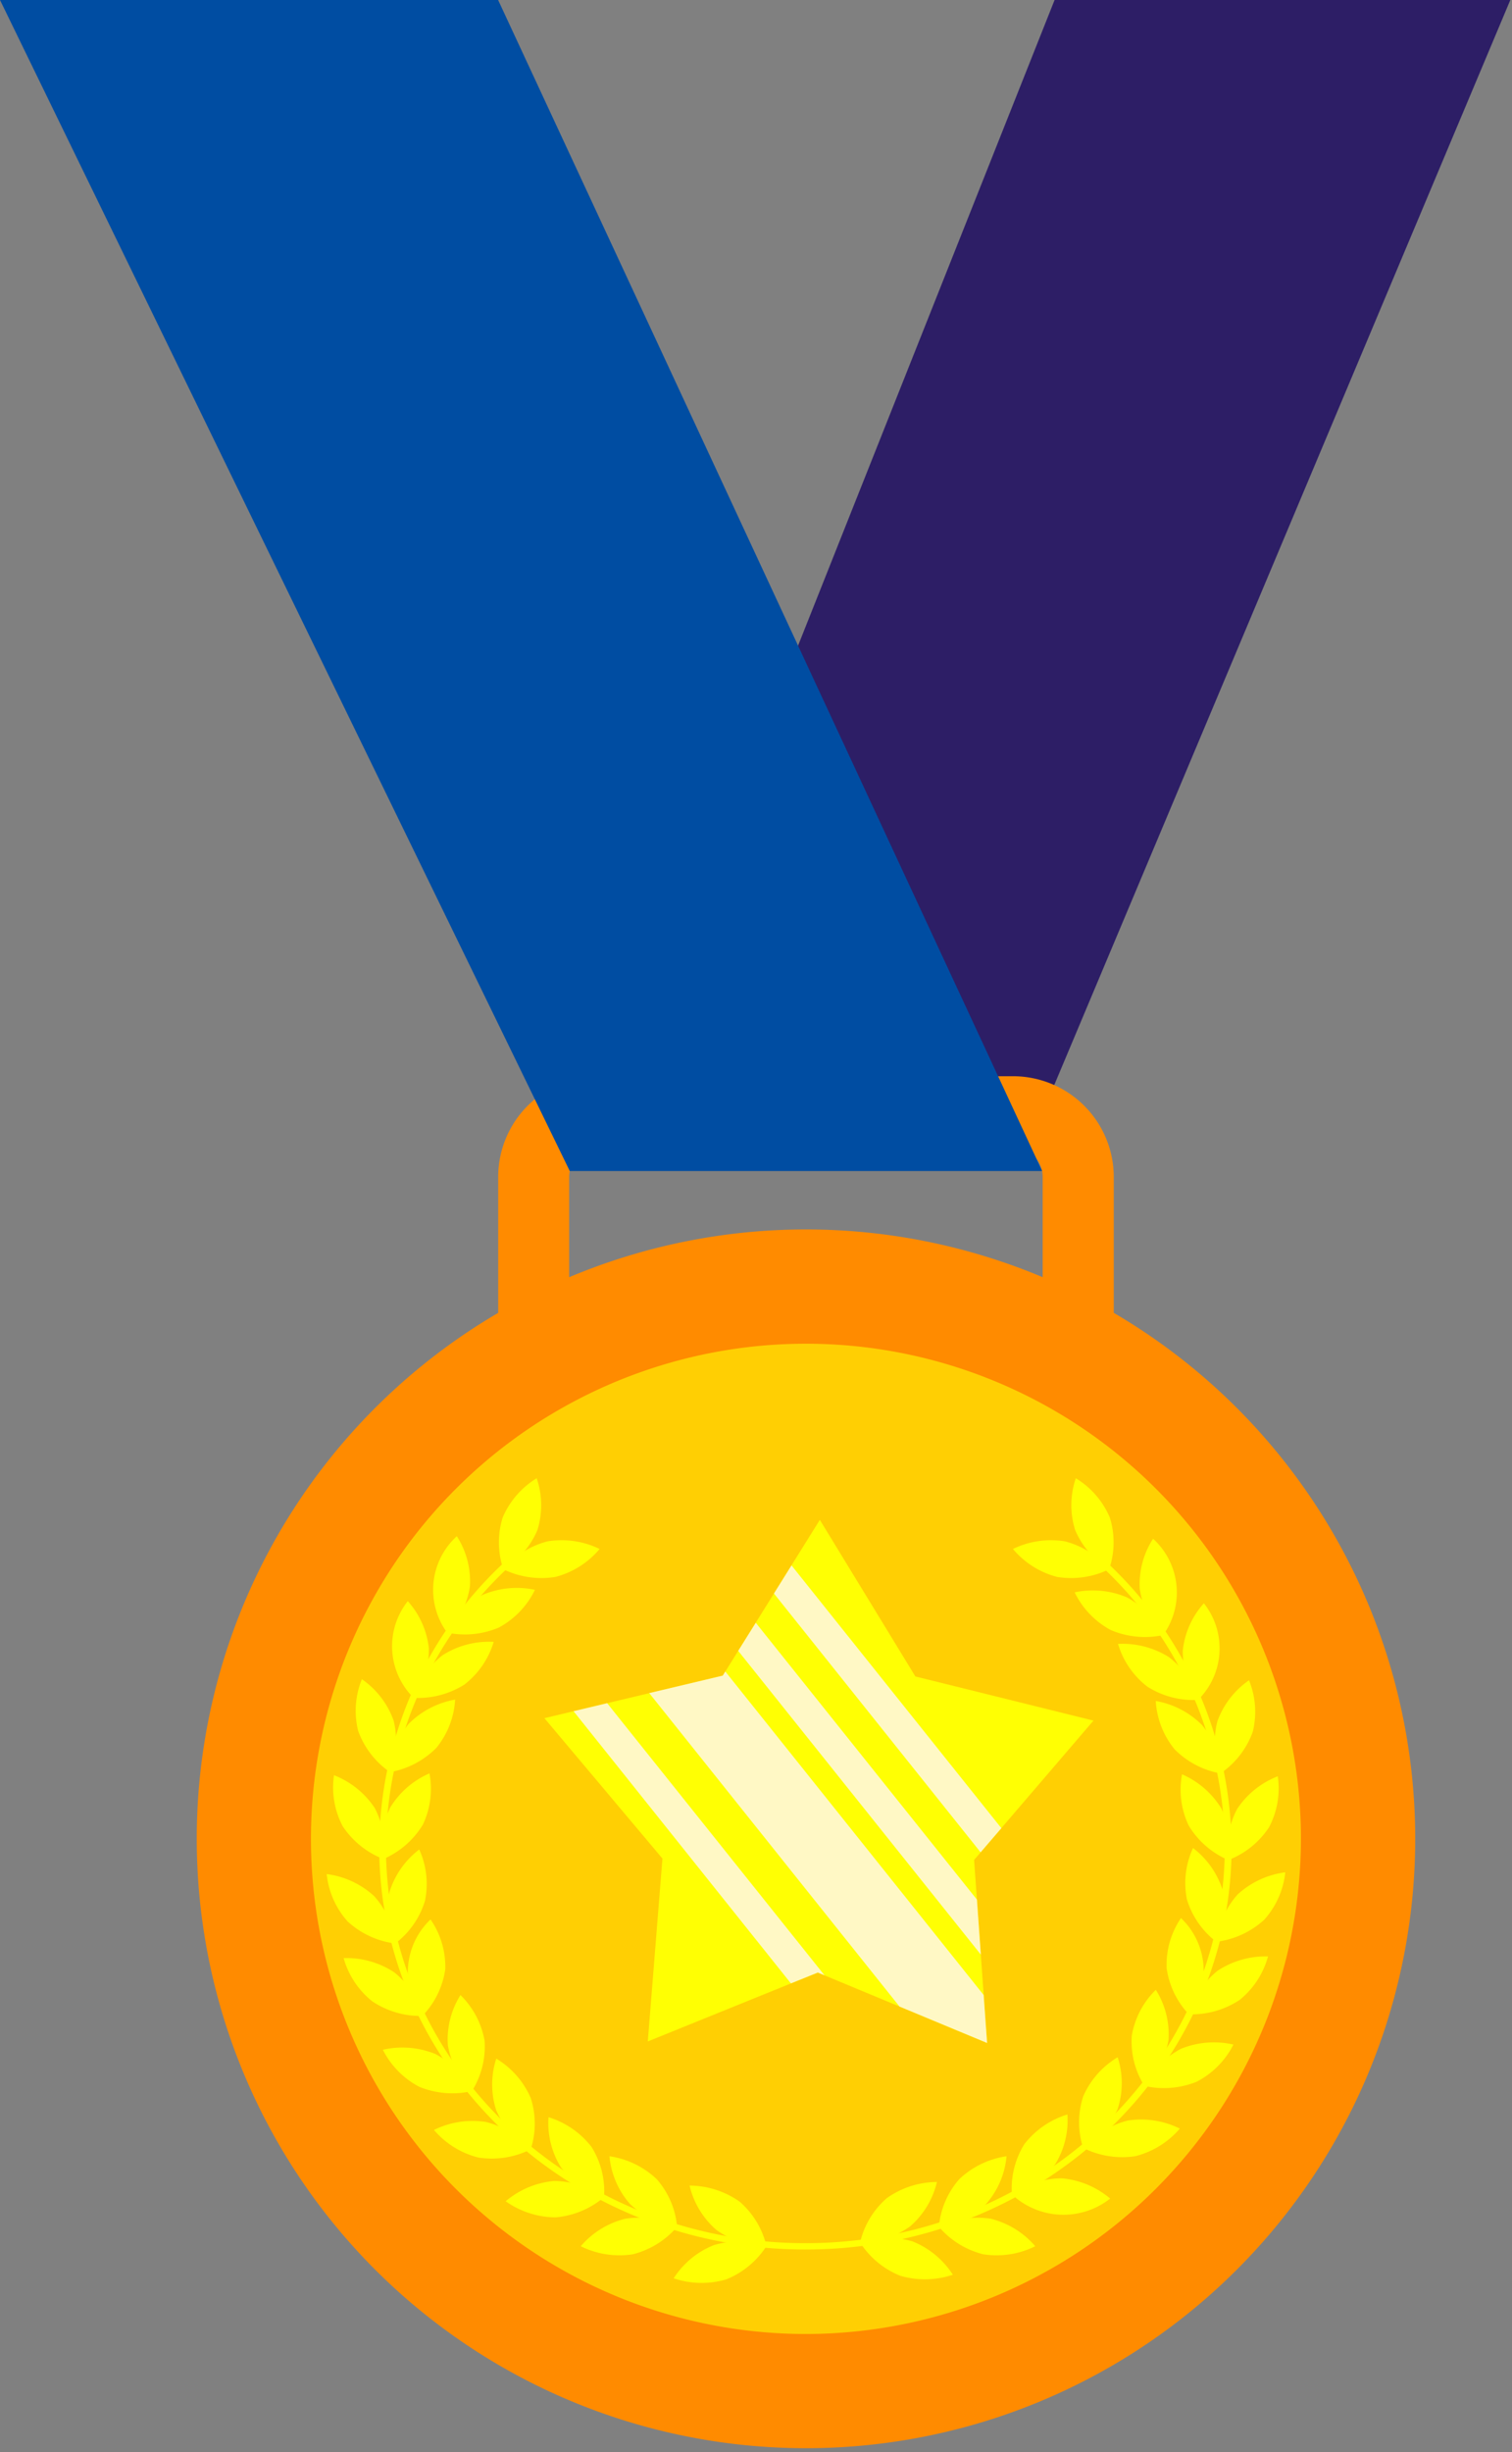 <svg xmlns="http://www.w3.org/2000/svg" width="198" height="321" fill="none" viewBox="0 0 198 321">
  <rect x="0" y="0" width="198" height="321" fill="#808080" stroke="none"/>
  <g clip-path="url(#clip0_1245_4372)">
    <path fill="#2D1E66" d="M138.1 0L78.41 150.19h56.22L197.78 0H138.1z"/>
    <path fill="#FF8B00" d="M145.85 171.87v-17.8a13.202 13.202 0 00-13.18-13.18H78.41a13.188 13.188 0 00-13.17 13.18v17.8a79.78 79.78 0 1080.61 0zm-71.31-4.67v-13.13a3.88 3.88 0 013.87-3.88h54.26a3.882 3.882 0 013.87 3.88v13.13a80.007 80.007 0 00-62 0z"/>
    <path fill="#FFCF03" d="M105.54 305.55a64.824 64.824 0 01-59.886-40.014 64.823 64.823 0 0114.051-70.641A64.82 64.82 0 01170.36 240.73a64.891 64.891 0 01-64.82 64.82z"/>
    <path fill="#FFFF03" d="M96.85 288.22a10.998 10.998 0 013.52 5.82 11.35 11.35 0 01-6.54-2.1 11.05 11.05 0 01-3.53-5.82c2.347.013 4.633.746 6.55 2.1z"/>
    <path fill="#FFFF03" d="M93.49 293.91a11.418 11.418 0 016.88.13 11.26 11.26 0 01-5.27 4.36 11.45 11.45 0 01-6.88-.14 11.141 11.141 0 015.27-4.35zM86 285.28a10.93 10.93 0 012.67 6.24 11.306 11.306 0 01-6.18-3 10.997 10.997 0 01-2.68-6.24 11.354 11.354 0 016.19 3z"/>
    <path fill="#FFFF03" d="M81.88 290.46c2.319-.352 4.69.018 6.79 1.06a11.261 11.261 0 01-5.83 3.6 11.423 11.423 0 01-6.79-1.06 11.256 11.256 0 015.83-3.6zM77.46 281.06a10.929 10.929 0 011.64 6.58 11.252 11.252 0 01-5.63-3.89 10.939 10.939 0 01-1.64-6.58 11.252 11.252 0 015.63 3.89z"/>
    <path fill="#FFFF03" d="M72.56 285.52c2.346.019 4.63.759 6.54 2.12a11.304 11.304 0 01-6.34 2.64 11.386 11.386 0 01-6.54-2.11 11.351 11.351 0 016.34-2.65zM69.49 274.63c.717 2.2.717 4.57 0 6.77a11.163 11.163 0 01-4.5-5.12 10.91 10.91 0 010-6.78 11.201 11.201 0 014.5 5.13z"/>
    <path fill="#FFFF03" d="M63.63 277.79a11.246 11.246 0 015.82 3.61 11.39 11.39 0 01-6.8 1.05 11.245 11.245 0 01-5.82-3.61 11.39 11.39 0 016.8-1.05zM63.46 267.17a11.001 11.001 0 01-1.66 6.58 11 11 0 01-3.15-6 10.89 10.89 0 011.65-6.57 11.052 11.052 0 013.16 5.99z"/>
    <path fill="#FFFF03" d="M57 268.89a11.09 11.09 0 014.79 4.86 11.457 11.457 0 01-6.86-.55 11.09 11.09 0 01-4.79-4.86 11.457 11.457 0 016.86.55zM58.31 257.79a11 11 0 01-3 6.12 9.53 9.53 0 011.07-12.63 10.89 10.89 0 011.93 6.51z"/>
    <path fill="#FFFF03" d="M51.64 258.21a10.999 10.999 0 013.72 5.7 11.333 11.333 0 01-6.61-1.91 11.062 11.062 0 01-3.75-5.66 11.372 11.372 0 016.64 1.87zM55.65 248.85a11.061 11.061 0 01-3.89 5.58 11 11 0 01-.76-6.73 11.169 11.169 0 013.9-5.58 10.9 10.9 0 01.75 6.73z"/>
    <path fill="#FFFF03" d="M49 248.23a10.999 10.999 0 012.76 6.2 11.332 11.332 0 01-6.23-2.88 11 11 0 01-2.75-6.21 11.29 11.29 0 016.22 2.89zM55.37 238.88a11.29 11.29 0 01-5.16 4.49 10.9 10.9 0 01.88-6.72 11.17 11.17 0 015.15-4.49 10.94 10.94 0 01-.87 6.72z"/>
    <path fill="#FFFF03" d="M49.07 236.69a11 11 0 011.14 6.68 11.264 11.264 0 01-5.33-4.29 10.89 10.89 0 01-1.14-6.68 11.264 11.264 0 015.33 4.29zM57.14 228.82a11.363 11.363 0 01-6.08 3.18 10.999 10.999 0 012.46-6.33 11.356 11.356 0 016.08-3.17 11.001 11.001 0 01-2.46 6.32z"/>
    <path fill="#FFFF03" d="M51.54 225.23a10.89 10.89 0 01-.48 6.76 11.197 11.197 0 01-4.16-5.4 10.94 10.94 0 01.49-6.76 11.089 11.089 0 014.15 5.4zM60.79 220.55a11.451 11.451 0 01-6.66 1.72 10.998 10.998 0 013.87-5.61 11.324 11.324 0 016.65-1.72 11.07 11.07 0 01-3.86 5.61z"/>
    <path fill="#FFFF03" d="M56.16 215.8a10.931 10.931 0 01-2 6.47 9.51 9.51 0 01-.76-12.66 11 11 0 012.76 6.19zM65.34 213.06a11.387 11.387 0 01-6.85.66 11.112 11.112 0 014.71-4.93 11.387 11.387 0 016.85-.66 11.112 11.112 0 01-4.71 4.93z"/>
    <path fill="#FFFF03" d="M61.54 207.65a11.002 11.002 0 01-3 6.07 9.5 9.5 0 011.28-12.61 10.89 10.89 0 011.72 6.54zM116.15 287.75a10.997 10.997 0 00-3.52 5.82 11.359 11.359 0 006.54-2.1 10.997 10.997 0 003.52-5.82 11.447 11.447 0 00-6.54 2.1z"/>
    <path fill="#FFFF03" d="M119.51 293.43a11.45 11.45 0 00-6.88.14 11.19 11.19 0 005.27 4.36c2.254.659 4.655.61 6.88-.14a11.26 11.26 0 00-5.27-4.36zM125.62 285.28a10.925 10.925 0 00-2.67 6.24 11.353 11.353 0 006.19-3 11.006 11.006 0 002.67-6.24 11.353 11.353 0 00-6.19 3z"/>
    <path fill="#FFFF03" d="M129.74 290.46a11.422 11.422 0 00-6.79 1.06 11.262 11.262 0 005.83 3.6 11.423 11.423 0 006.79-1.06 11.255 11.255 0 00-5.83-3.6zM134.14 280.7a11.003 11.003 0 00-1.63 6.58 11.289 11.289 0 005.63-3.89 10.931 10.931 0 001.64-6.58 11.303 11.303 0 00-5.64 3.89z"/>
    <path fill="#FFFF03" d="M139.05 285.17c-2.346.01-4.631.747-6.54 2.11a9.898 9.898 0 0012.87.54 11.352 11.352 0 00-6.33-2.65zM141.85 274.44a10.88 10.88 0 000 6.77 11.09 11.09 0 004.51-5.12c.717-2.2.717-4.57 0-6.77a11.158 11.158 0 00-4.51 5.12z"/>
    <path fill="#FFFF03" d="M147.71 277.6a11.308 11.308 0 00-5.83 3.61 11.455 11.455 0 006.8 1.06 11.262 11.262 0 005.82-3.61 11.423 11.423 0 00-6.79-1.06zM148.21 266.49a10.942 10.942 0 001.65 6.58 11.102 11.102 0 003.16-6 11.001 11.001 0 00-1.66-6.58 10.999 10.999 0 00-3.15 6z"/>
    <path fill="#FFFF03" d="M154.66 268.21a11.14 11.14 0 00-4.8 4.86c2.289.524 4.684.332 6.86-.55a11.14 11.14 0 004.8-4.86 11.457 11.457 0 00-6.86.55zM152.77 257.62a11.005 11.005 0 002.95 6.12 9.54 9.54 0 00-1.07-12.64 10.926 10.926 0 00-1.88 6.52z"/>
    <path fill="#FFFF03" d="M159.44 258a11.004 11.004 0 00-3.72 5.7c2.344.067 4.652-.59 6.61-1.88a11.063 11.063 0 003.72-5.7 11.423 11.423 0 00-6.61 1.88zM155.43 248.66a11.057 11.057 0 003.89 5.58 10.999 10.999 0 00.81-6.73 11.17 11.17 0 00-3.9-5.58 10.902 10.902 0 00-.8 6.73z"/>
    <path fill="#FFFF03" d="M162.08 248a11.006 11.006 0 00-2.76 6.2 11.33 11.33 0 006.23-2.88 11.001 11.001 0 002.76-6.21 11.382 11.382 0 00-6.23 2.89zM155.67 239a11.174 11.174 0 005.15 4.49 10.935 10.935 0 00-.87-6.72 11.289 11.289 0 00-5.16-4.49c-.428 2.277-.12 4.63.88 6.72z"/>
    <path fill="#FFFF03" d="M162 236.83a10.93 10.93 0 00-1.15 6.68c2.18-.84 4.044-2.34 5.33-4.29a10.936 10.936 0 001.15-6.68 11.21 11.21 0 00-5.33 4.29zM153.81 229a11.245 11.245 0 006.08 3.17 11.002 11.002 0 00-2.46-6.32 11.282 11.282 0 00-6.08-3.17 11.002 11.002 0 002.46 6.32z"/>
    <path fill="#FFFF03" d="M159.41 225.37a10.873 10.873 0 00.48 6.75 11.138 11.138 0 004.16-5.4 10.917 10.917 0 00-.49-6.75 11.092 11.092 0 00-4.15 5.4zM150.27 220.82a11.324 11.324 0 006.65 1.72 11.001 11.001 0 00-3.86-5.61 11.419 11.419 0 00-6.65-1.72 11.001 11.001 0 003.86 5.61z"/>
    <path fill="#FFFF03" d="M154.89 216.07c-.03 2.313.67 4.577 2 6.47a9.49 9.49 0 00.76-12.65 11 11 0 00-2.76 6.18zM145.45 213.39a11.427 11.427 0 006.85.67 11.149 11.149 0 00-4.72-4.94 11.387 11.387 0 00-6.85-.66 11.105 11.105 0 004.72 4.93z"/>
    <path fill="#FFFF03" d="M149.25 208a11 11 0 003.05 6.07 9.533 9.533 0 00-1.3-12.63 10.927 10.927 0 00-1.75 6.56z"/>
    <path fill="#FFFF03" d="M142.88 202.71a5.61 5.61 0 01-.5.45l-.17.1a50.539 50.539 0 0118.18 38.53c0 28.6-24.64 51.87-54.92 51.87s-54.93-23.27-54.93-51.87a50.387 50.387 0 0116.73-37.24 5.441 5.441 0 01-.89-.34 51.16 51.16 0 00-16.72 37.58c0 29.06 25 52.7 55.81 52.7 30.81 0 55.81-23.64 55.81-52.7a51.354 51.354 0 00-18.4-39.08z"/>
    <path fill="#FFFF03" d="M72.73 206.44a11.41 11.41 0 01-6.81-1 11.22 11.22 0 015.79-3.66 11.41 11.41 0 016.81 1 11.22 11.22 0 01-5.79 3.66z"/>
    <path fill="#FFFF03" d="M70.38 200.29a11.09 11.09 0 01-4.46 5.16 10.94 10.94 0 01-.1-6.77 11.149 11.149 0 014.46-5.16 10.94 10.94 0 01.1 6.77zM138.43 206.44a11.41 11.41 0 006.81-1 11.22 11.22 0 00-5.79-3.66 11.386 11.386 0 00-6.8 1 11.223 11.223 0 005.78 3.66z"/>
    <path fill="#FFFF03" d="M140.79 200.29a11.1 11.1 0 004.45 5.16c.748-2.189.783-4.56.1-6.77a11.09 11.09 0 00-4.46-5.16 10.888 10.888 0 00-.09 6.77zM129.26 267.45l-22.17-9.22-22.26 9.02 1.92-23.94-15.46-18.38 23.36-5.57 12.71-20.39 12.51 20.5 23.32 5.78-15.63 18.24 1.7 23.96z"/>
    <g style="mix-blend-mode:screen">
      <path fill="#FFF8C5" d="M107.09 258.23l.88.36-28.46-35.62-4.4 1.05 28.46 35.63 3.52-1.42zM127.93 248.68l-28.96-36.24-2.3 3.68 31.77 39.76-.51-7.2zM131.13 239.33l-27.48-34.4-2.3 3.68 27.06 33.88 2.72-3.16zM129.26 267.45l-.45-6.28-33.83-42.35-.33.54-9.63 2.29 32.77 41.03 11.47 4.77z"/>
    </g>
    <path fill="#004DA2" d="M0 0h65.23l71.24 153.3H74.61L0 0z"/>
  </g>
  <defs>
    <clipPath id="clip0_1245_4372">
      <path fill="#fff" d="M0 0h197.78v320.51H0z"/>
    </clipPath>
  </defs>
</svg>
